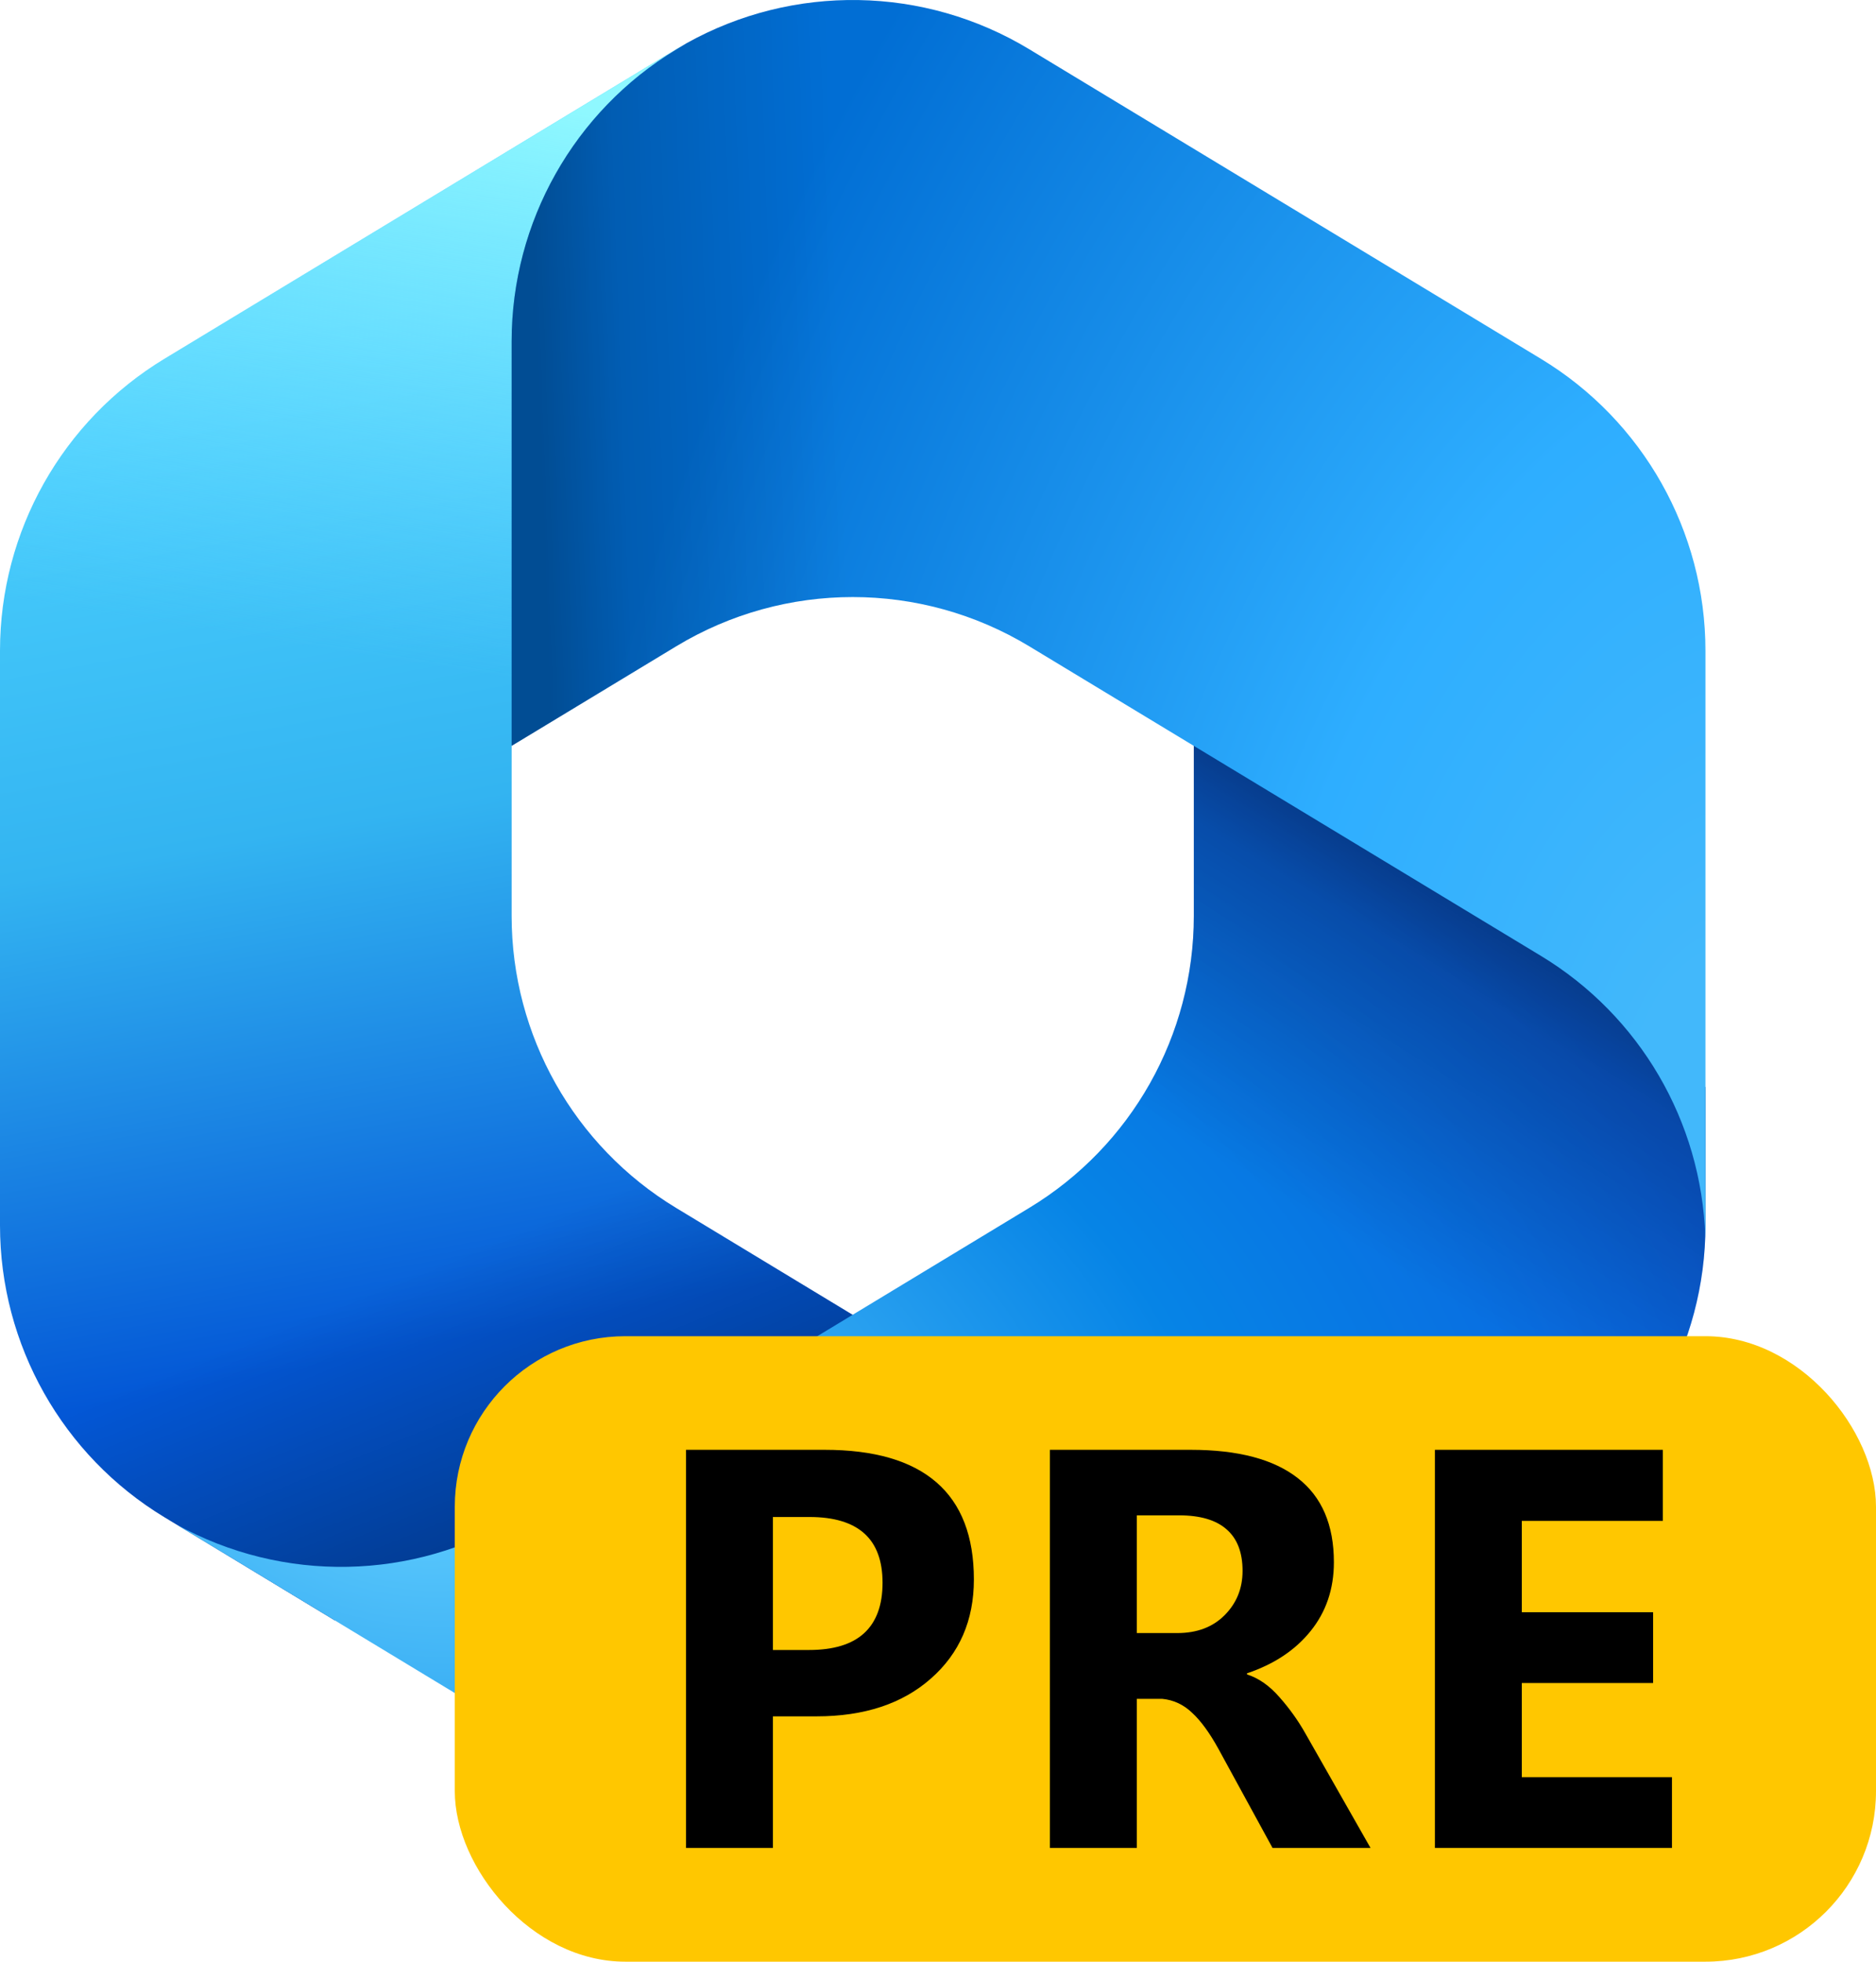 <?xml version="1.0" encoding="UTF-8" standalone="no"?>
<svg
   xmlns="http://www.w3.org/2000/svg"
   width="1000"
   height="1045.428"
   viewBox="0 0 1000 1045.428"
   fill="none"
   version="1.1"
   id="svg89">
  <path
     d="m 365.548,23.245 -5.106,3.089 c -8.123,4.914 -15.776,10.408 -22.915,16.411 L 352.254,32.384 H 477.271 L 499.998,204.479 386.362,318.116 272.726,397.103 v 91.082 c 0,63.615 33.247,122.603 87.668,155.545 L 480.023,716.144 227.273,863.583 H 178.524 L 87.667,808.586 C 33.247,775.645 0,716.657 0,653.042 V 346.765 C 0,283.13 33.268,224.126 87.717,191.191 L 360.442,26.222 c 1.689,-1.022 3.392,-2.015 5.106,-2.977 z"
     fill="url(#paint0_linear_2744_35744)"
     id="path2" />
  <path
     d="m 365.548,23.245 -5.106,3.089 c -8.123,4.914 -15.776,10.408 -22.915,16.411 L 352.254,32.384 H 477.271 L 499.998,204.479 386.362,318.116 272.726,397.103 v 91.082 c 0,63.615 33.247,122.603 87.668,155.545 L 480.023,716.144 227.273,863.583 H 178.524 L 87.667,808.586 C 33.247,775.645 0,716.657 0,653.042 V 346.765 C 0,283.13 33.268,224.126 87.717,191.191 L 360.442,26.222 c 1.689,-1.022 3.392,-2.015 5.106,-2.977 z"
     fill="url(#paint1_linear_2744_35744)"
     id="path4" />
  <path
     d="m 365.548,23.245 -5.106,3.089 c -8.123,4.914 -15.776,10.408 -22.915,16.411 L 352.254,32.384 H 477.271 L 499.998,204.479 386.362,318.116 272.726,397.103 v 91.082 c 0,63.615 33.247,122.603 87.668,155.545 L 480.023,716.144 227.273,863.583 H 178.524 L 87.667,808.586 C 33.247,775.645 0,716.657 0,653.042 V 346.765 C 0,283.13 33.268,224.126 87.717,191.191 L 360.442,26.222 c 1.689,-1.022 3.392,-2.015 5.106,-2.977 z"
     fill="url(#paint2_linear_2744_35744)"
     fill-opacity="0.3"
     id="path6" />
  <path
     d="m 636.366,386.301 v 101.826 c 0,63.615 -33.247,122.603 -87.668,155.545 L 275.973,808.757 C 220.183,842.528 150.767,843.747 93.994,812.413 L 360.397,973.672 c 57.879,35.035 130.423,35.035 188.301,0 L 821.424,808.586 c 54.421,-32.941 87.667,-91.93 87.667,-155.544 v -73.558 l -22.726,-34.091 z"
     fill="url(#paint3_radial_2744_35744)"
     id="path8" />
  <path
     d="m 636.366,386.301 v 101.826 c 0,63.615 -33.247,122.603 -87.668,155.545 L 275.973,808.757 C 220.183,842.528 150.767,843.747 93.994,812.413 L 360.397,973.672 c 57.879,35.035 130.423,35.035 188.301,0 L 821.424,808.586 c 54.421,-32.941 87.667,-91.93 87.667,-155.544 v -73.558 l -22.726,-34.091 z"
     fill="url(#paint4_linear_2744_35744)"
     fill-opacity="0.4"
     id="path10" />
  <path
     d="M 821.373,191.215 548.645,26.247 C 492.583,-7.665 422.774,-8.715 365.861,23.095 l -5.418,3.277 C 305.994,59.307 272.727,118.312 272.727,181.947 v 215.545 l 87.715,-53.058 c 57.855,-34.995 130.348,-34.995 188.203,0 l 272.727,164.968 c 52.745,31.905 85.614,88.274 87.618,149.618 0.065,-1.979 0.097,-3.965 0.097,-5.955 V 346.789 c 0,-63.635 -33.268,-122.639 -87.715,-155.574 z"
     fill="url(#paint5_radial_2744_35744)"
     id="path12" />
  <path
     d="M 821.373,191.215 548.645,26.247 C 492.583,-7.665 422.774,-8.715 365.861,23.095 l -5.418,3.277 C 305.994,59.307 272.727,118.312 272.727,181.947 v 215.545 l 87.715,-53.058 c 57.855,-34.995 130.348,-34.995 188.203,0 l 272.727,164.968 c 52.745,31.905 85.614,88.274 87.618,149.618 0.065,-1.979 0.097,-3.965 0.097,-5.955 V 346.789 c 0,-63.635 -33.268,-122.639 -87.715,-155.574 z"
     fill="url(#paint6_linear_2744_35744)"
     fill-opacity="0.3"
     id="path14" />
  <path
     d="m 0.097,659.021 c 0,-0.002 0,0 0,0 z"
     fill="url(#paint7_radial_2744_35744)"
     id="path16" />
  <path
     d="m 0.097,659.021 c 0,-0.002 0,0 0,0 z"
     fill="url(#paint8_linear_2744_35744)"
     fill-opacity="0.3"
     id="path18" />
  <rect
     x="242.424"
     y="712.095"
     width="757.576"
     height="333.333"
     rx="90.909"
     fill="#ffc700"
     id="rect20"
     style="stroke-width:15.151" />
  <path
     d="m 411.998,914.687 v 70.135 H 365.686 V 772.642 h 73.833 c 26.436,0 46.312,5.771 59.629,17.312 13.318,11.541 19.976,28.803 19.976,51.786 0,21.8 -7.645,39.409 -22.935,52.824 -15.191,13.415 -35.511,20.123 -60.961,20.123 z m 0,-106.238 v 70.874 h 19.235 c 13.021,0 22.786,-2.959 29.297,-8.877 6.609,-6.018 9.914,-14.994 9.914,-26.93 0,-11.738 -3.255,-20.517 -9.765,-26.338 -6.511,-5.82 -16.227,-8.729 -29.148,-8.729 z"
     fill="#000000"
     id="path22"
     style="stroke-width:15.151" />
  <path
     d="m 730.559,984.822 h -52.232 l -28.853,-52.823 c -4.735,-8.582 -9.42,-14.994 -14.056,-19.236 -4.538,-4.339 -9.815,-6.806 -15.832,-7.397 h -13.614 v 79.456 h -46.312 V 772.642 h 75.018 c 25.252,0 44.289,5.03 57.114,15.092 12.824,9.962 19.235,24.908 19.235,44.833 0,14.205 -4.142,26.436 -12.429,36.694 -8.186,10.161 -19.482,17.658 -33.883,22.491 v 0.592 c 6.214,1.973 11.985,6.017 17.312,12.133 5.326,6.017 9.914,12.429 13.761,19.235 z M 605.973,807.562 v 62.736 h 21.603 c 10.456,0 18.841,-3.156 25.155,-9.47 6.412,-6.412 9.617,-14.303 9.617,-23.674 0,-9.765 -2.811,-17.115 -8.433,-22.047 -5.623,-5.03 -14.106,-7.545 -25.45,-7.545 z"
     fill="#000000"
     id="path24"
     style="stroke-width:15.151" />
  <path
     d="M 891.242,984.822 H 764.88 V 772.642 h 121.479 v 37.879 h -75.165 v 48.68 h 69.986 v 37.73 h -69.986 v 50.161 h 80.048 z"
     fill="#000000"
     id="path26"
     style="stroke-width:15.151" />
  <defs
     id="defs87">
    <linearGradient
       id="paint0_linear_2744_35744"
       x1="26.25"
       y1="55.124"
       x2="18.758"
       y2="14.057"
       gradientUnits="userSpaceOnUse"
       gradientTransform="matrix(15.152,0,0,15.152,-90.909,-45.48)">
      <stop
         offset="0.135"
         stop-color="#0357D6"
         id="stop28" />
      <stop
         offset="0.583"
         stop-color="#33B4F1"
         id="stop30" />
      <stop
         offset="1"
         stop-color="#4DD3FF"
         id="stop32" />
    </linearGradient>
    <linearGradient
       id="paint1_linear_2744_35744"
       x1="18.375"
       y1="5.623"
       x2="15.187"
       y2="25.498"
       gradientUnits="userSpaceOnUse"
       gradientTransform="matrix(15.152,0,0,15.152,-90.909,-45.48)">
      <stop
         stop-color="#8FF8FF"
         id="stop35" />
      <stop
         offset="1"
         stop-color="#6DD8FF"
         stop-opacity="0"
         id="stop37" />
    </linearGradient>
    <linearGradient
       id="paint2_linear_2744_35744"
       x1="22.5"
       y1="46.968"
       x2="26.063"
       y2="55.781"
       gradientUnits="userSpaceOnUse"
       gradientTransform="matrix(15.152,0,0,15.152,-90.909,-45.48)">
      <stop
         stop-opacity="0"
         id="stop40" />
      <stop
         offset="1"
         id="stop42" />
    </linearGradient>
    <radialGradient
       id="paint3_radial_2744_35744"
       cx="0"
       cy="0"
       r="1"
       gradientUnits="userSpaceOnUse"
       gradientTransform="matrix(750.264,138.707,-91.627,495.609,216.103,775.795)">
      <stop
         stop-color="#63D0FF"
         id="stop45" />
      <stop
         offset="0.579"
         stop-color="#0684E6"
         id="stop47" />
      <stop
         offset="1"
         stop-color="#0A5FDE"
         id="stop49" />
    </radialGradient>
    <linearGradient
       id="paint4_linear_2744_35744"
       x1="61.609"
       y1="36.796"
       x2="53.238"
       y2="50.254"
       gradientUnits="userSpaceOnUse"
       gradientTransform="matrix(15.152,0,0,15.152,-90.909,-45.48)">
      <stop
         id="stop52" />
      <stop
         offset="0.188"
         stop-opacity="0.6"
         id="stop54" />
      <stop
         offset="0.801"
         stop-opacity="0"
         id="stop56" />
    </linearGradient>
    <radialGradient
       id="paint5_radial_2744_35744"
       cx="0"
       cy="0"
       r="1"
       gradientUnits="userSpaceOnUse"
       gradientTransform="matrix(-615.976,-158.351,266.573,-1036.955,909.088,576.003)">
      <stop
         offset="0.058"
         stop-color="#42B8FB"
         id="stop59" />
      <stop
         offset="0.378"
         stop-color="#2EAEFF"
         id="stop61" />
      <stop
         offset="0.974"
         stop-color="#016ED4"
         id="stop63" />
    </radialGradient>
    <linearGradient
       id="paint6_linear_2744_35744"
       x1="24.656"
       y1="7.219"
       x2="37.875"
       y2="6.75"
       gradientUnits="userSpaceOnUse"
       gradientTransform="matrix(15.152,0,0,15.152,-90.909,-45.48)">
      <stop
         id="stop66" />
      <stop
         offset="0.214"
         stop-opacity="0.531"
         id="stop68" />
      <stop
         offset="0.8"
         stop-opacity="0"
         id="stop70" />
    </linearGradient>
    <radialGradient
       id="paint7_radial_2744_35744"
       cx="0"
       cy="0"
       r="1"
       gradientUnits="userSpaceOnUse"
       gradientTransform="matrix(-615.976,-158.351,266.573,-1036.955,909.088,576.003)">
      <stop
         offset="0.058"
         stop-color="#42B8FB"
         id="stop73" />
      <stop
         offset="0.378"
         stop-color="#2EAEFF"
         id="stop75" />
      <stop
         offset="0.974"
         stop-color="#016ED4"
         id="stop77" />
    </radialGradient>
    <linearGradient
       id="paint8_linear_2744_35744"
       x1="24.656"
       y1="7.219"
       x2="37.875"
       y2="6.75"
       gradientUnits="userSpaceOnUse"
       gradientTransform="matrix(15.152,0,0,15.152,-90.909,-45.48)">
      <stop
         id="stop80" />
      <stop
         offset="0.214"
         stop-opacity="0.531"
         id="stop82" />
      <stop
         offset="0.8"
         stop-opacity="0"
         id="stop84" />
    </linearGradient>
  </defs>
</svg>
